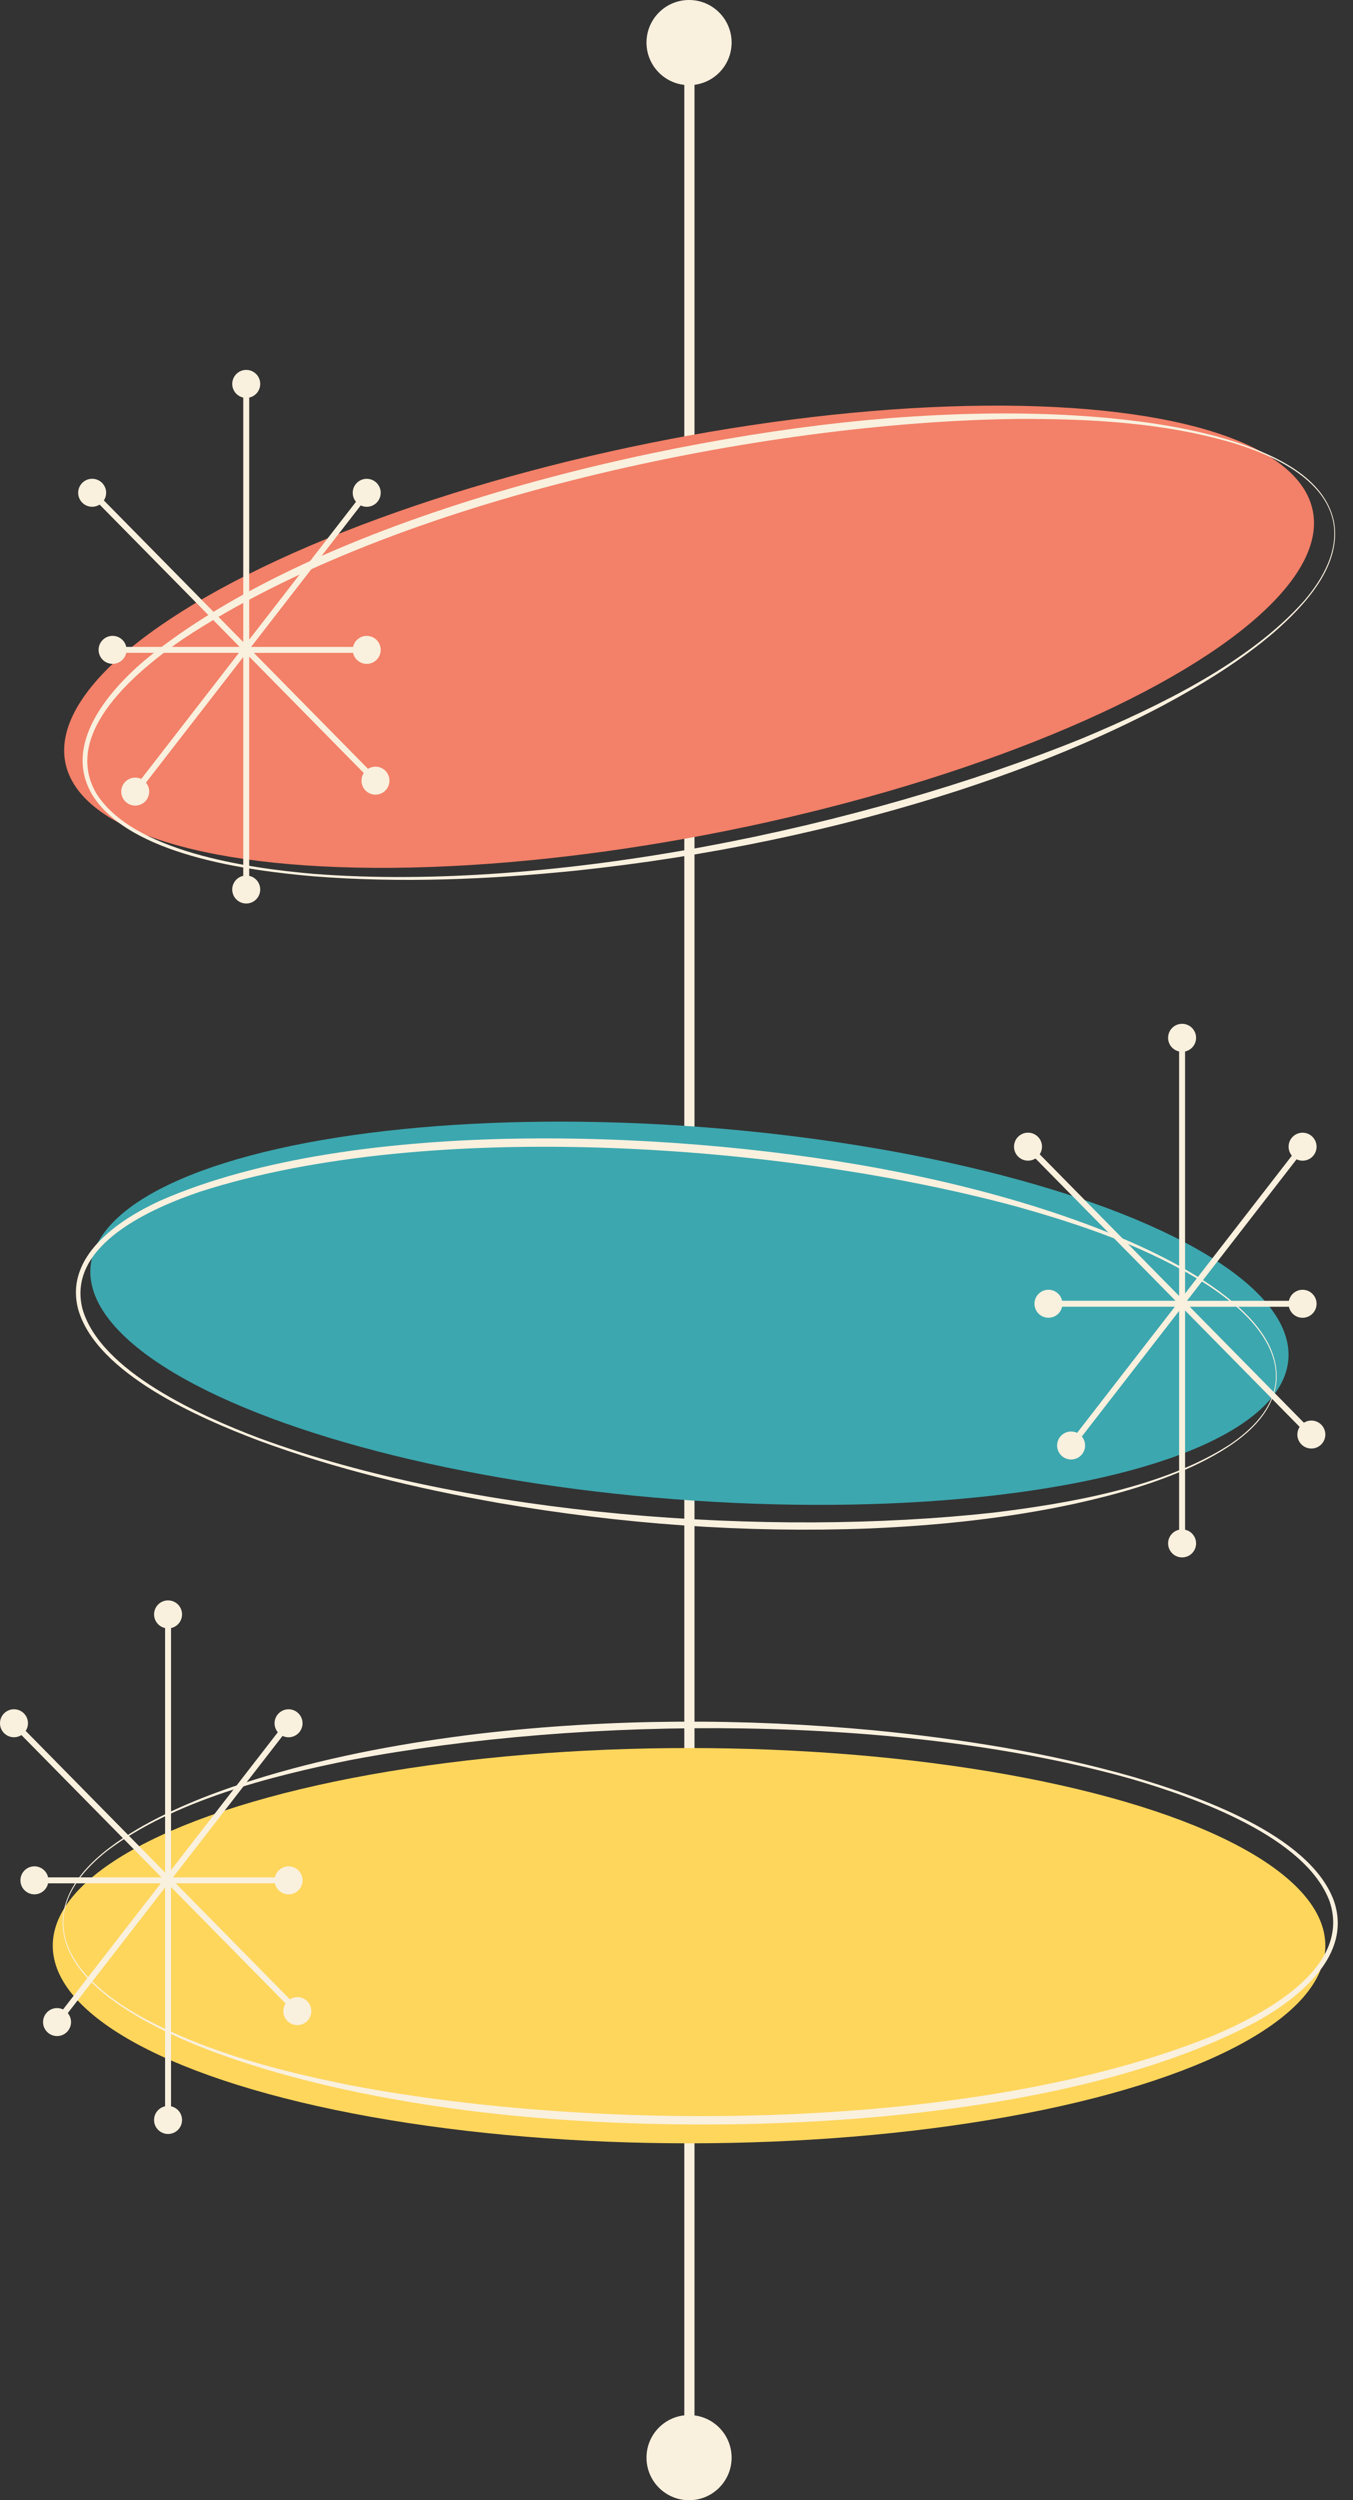 <?xml version="1.0" encoding="UTF-8" standalone="no"?><svg xmlns="http://www.w3.org/2000/svg" xmlns:xlink="http://www.w3.org/1999/xlink" fill="#000000" height="2635.8" preserveAspectRatio="xMidYMid meet" version="1" viewBox="794.5 182.1 1427.1 2635.8" width="1427.1" zoomAndPan="magnify"><rect x="794.5" y="182.1" width="1427.1" height="2635.8" fill="#333333" stroke="none"/><g><g id="change1_5"><path d="M1521.66,2762.94c-2.97,0-5.38-2.41-5.38-5.38V229.97c0-2.97,2.41-5.38,5.38-5.38s5.38,2.41,5.38,5.38 v2527.58C1527.04,2760.53,1524.63,2762.94,1521.66,2762.94z" fill="#f9f0de"/></g><g id="change1_6"><circle cx="1521.29" cy="226.98" fill="#f9f0de" r="44.89"/></g><g id="change1_2"><circle cx="1521.29" cy="2773.02" fill="#f9f0de" r="44.89"/></g><g id="change2_1"><ellipse cx="1521.29" cy="853.36" fill="#f38068" rx="671.14" ry="208.35" transform="rotate(-11.421 1521.375 853.224)"/></g><g id="change1_8"><path d="M2201.49,731.56c8.76,46.68-30.72,88.75-63.16,117.11c-35.22,30.15-74.96,54.53-115.71,76.42 c-68.17,36.29-140.15,64.97-213.42,89.15c-132.09,42.95-268.93,71.08-407,85.7c-92.01,9.37-184.89,13.3-277.19,5.99 c-69.57-6.03-193.91-22.55-233.16-85.84c-31.3-52.62,15.87-108.2,54.72-141.42c184.13-151.91,547.14-236.49,783.62-255.55 c76.93-6.06,154.41-7.48,231.33-0.54c46.06,4.36,92.15,11.39,136.31,25.51C2138.87,661.71,2191.4,685.14,2201.49,731.56 L2201.49,731.56z M2200.64,731.73c-6.46-30.9-33.67-51.66-60.49-65.1c-13.79-6.79-28.17-12.32-42.86-16.86 c-73.77-22.18-151.68-26.18-228.3-26.04c-268.3,3-657.15,83.13-881.67,232.19c-47.43,32.64-127.87,98.11-91.64,161.91 c38.1,62.49,161.49,79.63,229.53,85.5c251.66,19.49,578.06-48.31,811.79-143.21c79.8-33.53,175.42-79.54,233.22-144.88 C2189.73,792.43,2206.72,762.71,2200.64,731.73L2200.64,731.73z" fill="#f9f0de"/></g><g id="change3_1"><ellipse cx="1521.29" cy="2233.29" fill="#fed65c" rx="671.14" ry="208.35"/></g><g id="change1_1"><path d="M860.48,2209.07c0.66-47.49,47.69-80.9,85.11-102.28c40.49-22.58,84.28-38.6,128.55-51.99 c74-22.07,150.25-35.92,226.86-45.11c137.98-15.93,277.68-16.4,415.91-3.38c92.04,9.04,183.86,23.59,272.89,49.04 c67,19.69,185.6,60.52,211.53,130.32c20.25,57.77-36.99,102.91-81.65,127.78c-210.58,112.42-583.14,123.41-818.72,95.25 c-76.6-9.3-152.83-23.26-226.85-45.3c-44.28-13.4-88.07-29.42-128.56-52.01C908.02,2289.95,861.17,2256.58,860.48,2209.07 L860.48,2209.07z M861.35,2209.07c0.21,31.57,22.76,57.3,46.39,75.8c12.17,9.39,25.17,17.66,38.67,25.01 c67.92,36.35,143.49,55.71,218.61,70.74c263.58,50.21,660.59,48.7,910.19-52.93c52.95-22.6,144.77-70.83,121.9-140.55 c-24.97-68.8-142.51-110.04-208.05-129.27c-242.81-68.95-576.17-67.16-824.07-20.45c-84.86,17.06-187.71,43.22-257.3,95.81 C884.07,2151.74,861.53,2177.5,861.35,2209.07L861.35,2209.07z" fill="#f9f0de"/></g><g id="change4_1"><ellipse cx="1521.66" cy="1566.63" fill="#3ca7af" rx="196.69" ry="633.59" transform="rotate(-85.613 1521.646 1566.58)"/></g><g id="change1_4"><path d="M2140.99,1637.37c-4.05,44.66-50.73,72.73-87.5,90.17c-39.74,18.34-82.11,30.29-124.76,39.71 c-71.25,15.47-144.02,23.05-216.81,26.18c-131.05,5.06-262.59-4.62-391.77-26.92c-85.99-15.2-171.36-35.55-253.33-65.92 c-61.67-23.38-170.41-70.37-189.8-137.98c-14.93-55.91,42.23-94.36,86.13-114.58c206.32-90.7,557.93-74.19,777.64-30.6 c71.44,14.31,142.18,33,210.26,59.13c40.71,15.83,80.77,34.1,117.24,58.3C2102.09,1557.79,2143.78,1592.6,2140.99,1637.37 L2140.99,1637.37z M2140.13,1637.31c2.07-29.72-17.29-55.56-38.2-74.67c-10.78-9.71-22.42-18.43-34.59-26.32 c-61.31-39.1-131.06-62.73-200.69-82.26c-244.52-66.12-618.17-93.43-860.47-15.86c-51.4,17.41-141.28,56.1-124.83,123.28 c18.51,66.53,126.13,113.84,186.4,136.67c223.33,82.4,537.67,104.57,774.16,78.66c81.11-9.89,179.79-27.02,249.11-71.48 C2114.6,1689.62,2137.68,1667,2140.13,1637.31L2140.13,1637.31z" fill="#f9f0de"/></g><g id="change1_3"><path d="M1190.55,990.34c-2.9,0-5.59,0.85-7.87,2.29l-120.4-122.26h104.61c1.44,6.64,7.35,11.62,14.42,11.62 c8.15,0,14.76-6.61,14.76-14.76c0-8.15-6.61-14.76-14.76-14.76c-7.07,0-12.98,4.98-14.42,11.62h-107.52l115.6-149.15 c1.92,0.92,4.07,1.45,6.34,1.45c8.15,0,14.76-6.61,14.76-14.76s-6.61-14.76-14.76-14.76c-8.15,0-14.76,6.61-14.76,14.76 c0,3.61,1.3,6.91,3.44,9.47L1057.36,856.4V601.25c6.64-1.44,11.62-7.35,11.62-14.42c0-8.15-6.61-14.76-14.76-14.76 s-14.76,6.61-14.76,14.76c0,7.07,4.98,12.98,11.62,14.42v257.72l-147.03-149.3c1.52-2.32,2.41-5.09,2.41-8.07 c0-8.15-6.61-14.76-14.76-14.76c-8.15,0-14.76,6.61-14.76,14.76s6.61,14.76,14.76,14.76c2.9,0,5.59-0.85,7.87-2.29l147.71,149.99 H927.67c-1.44-6.64-7.35-11.62-14.42-11.62c-8.15,0-14.76,6.61-14.76,14.76c0,8.15,6.61,14.76,14.76,14.76 c7.07,0,12.98-4.98,14.42-11.62h118.86l-103.06,132.98c-1.92-0.92-4.07-1.45-6.34-1.45c-8.15,0-14.76,6.61-14.76,14.76 s6.61,14.76,14.76,14.76c8.15,0,14.76-6.61,14.76-14.76c0-3.61-1.3-6.91-3.44-9.47l102.62-132.4v230.67 c-6.64,1.44-11.62,7.35-11.62,14.42c0,8.15,6.61,14.76,14.76,14.76s14.76-6.61,14.76-14.76c0-7.07-4.98-12.98-11.62-14.42V874.33 l120.84,122.71c-1.52,2.32-2.41,5.09-2.41,8.07c0,8.15,6.61,14.76,14.76,14.76c8.15,0,14.76-6.61,14.76-14.76 C1205.32,996.95,1198.71,990.34,1190.55,990.34z" fill="#f9f0de"/></g><g id="change1_9"><path d="M2177.66,1679.69c-2.9,0-5.59,0.85-7.87,2.29l-120.4-122.26H2154c1.44,6.64,7.35,11.62,14.42,11.62 c8.15,0,14.76-6.61,14.76-14.76c0-8.15-6.61-14.76-14.76-14.76c-7.07,0-12.98,4.98-14.42,11.62h-107.52l115.6-149.15 c1.92,0.92,4.07,1.45,6.34,1.45c8.15,0,14.76-6.61,14.76-14.76c0-8.15-6.61-14.76-14.76-14.76s-14.76,6.61-14.76,14.76 c0,3.61,1.3,6.91,3.44,9.47l-112.63,145.32V1290.6c6.64-1.44,11.62-7.35,11.62-14.42c0-8.15-6.61-14.76-14.76-14.76 s-14.76,6.61-14.76,14.76c0,7.07,4.98,12.98,11.62,14.42v257.72l-147.03-149.3c1.52-2.32,2.41-5.09,2.41-8.07 c0-8.15-6.61-14.76-14.76-14.76s-14.76,6.61-14.76,14.76c0,8.15,6.61,14.76,14.76,14.76c2.9,0,5.59-0.85,7.87-2.29l147.71,149.99 h-119.59c-1.44-6.64-7.35-11.62-14.42-11.62c-8.15,0-14.76,6.61-14.76,14.76c0,8.15,6.61,14.76,14.76,14.76 c7.07,0,12.98-4.98,14.42-11.62h118.86l-103.06,132.98c-1.92-0.92-4.07-1.45-6.34-1.45c-8.15,0-14.76,6.61-14.76,14.76 c0,8.15,6.61,14.76,14.76,14.76c8.15,0,14.76-6.61,14.76-14.76c0-3.61-1.3-6.91-3.44-9.47l102.62-132.4v230.67 c-6.64,1.44-11.62,7.35-11.62,14.42c0,8.15,6.61,14.76,14.76,14.76s14.76-6.61,14.76-14.76c0-7.07-4.98-12.98-11.62-14.42v-231.13 l120.84,122.71c-1.52,2.32-2.41,5.09-2.41,8.07c0,8.15,6.61,14.76,14.76,14.76s14.76-6.61,14.76-14.76 C2192.42,1686.3,2185.81,1679.69,2177.66,1679.69z" fill="#f9f0de"/></g><g id="change1_7"><path d="M1108.11,2287.54c-2.9,0-5.59,0.85-7.87,2.29l-120.4-122.26h104.61c1.44,6.64,7.35,11.62,14.42,11.62 c8.15,0,14.76-6.61,14.76-14.76s-6.61-14.76-14.76-14.76c-7.07,0-12.98,4.98-14.42,11.62H976.92l115.6-149.15 c1.92,0.92,4.07,1.45,6.34,1.45c8.15,0,14.76-6.61,14.76-14.76c0-8.15-6.61-14.76-14.76-14.76c-8.15,0-14.76,6.61-14.76,14.76 c0,3.61,1.3,6.91,3.44,9.47L974.91,2153.6v-255.15c6.64-1.44,11.62-7.35,11.62-14.42c0-8.15-6.61-14.76-14.76-14.76 c-8.15,0-14.76,6.61-14.76,14.76c0,7.07,4.98,12.98,11.62,14.42v257.72l-147.03-149.3c1.52-2.32,2.41-5.09,2.41-8.07 c0-8.15-6.61-14.76-14.76-14.76c-8.15,0-14.76,6.61-14.76,14.76c0,8.15,6.61,14.76,14.76,14.76c2.9,0,5.59-0.85,7.87-2.29 l147.71,149.99H845.22c-1.44-6.64-7.35-11.62-14.42-11.62c-8.15,0-14.76,6.61-14.76,14.76s6.61,14.76,14.76,14.76 c7.07,0,12.98-4.98,14.42-11.62h118.86l-103.06,132.98c-1.92-0.92-4.07-1.45-6.34-1.45c-8.15,0-14.76,6.61-14.76,14.76 c0,8.15,6.61,14.76,14.76,14.76c8.15,0,14.76-6.61,14.76-14.76c0-3.61-1.3-6.91-3.44-9.47l102.62-132.4v230.67 c-6.64,1.44-11.62,7.35-11.62,14.42c0,8.15,6.61,14.76,14.76,14.76c8.15,0,14.76-6.61,14.76-14.76c0-7.07-4.98-12.98-11.62-14.42 v-231.13l120.84,122.71c-1.52,2.32-2.41,5.09-2.41,8.07c0,8.15,6.61,14.76,14.76,14.76c8.15,0,14.76-6.61,14.76-14.76 S1116.27,2287.54,1108.11,2287.54z" fill="#f9f0de"/></g></g></svg>